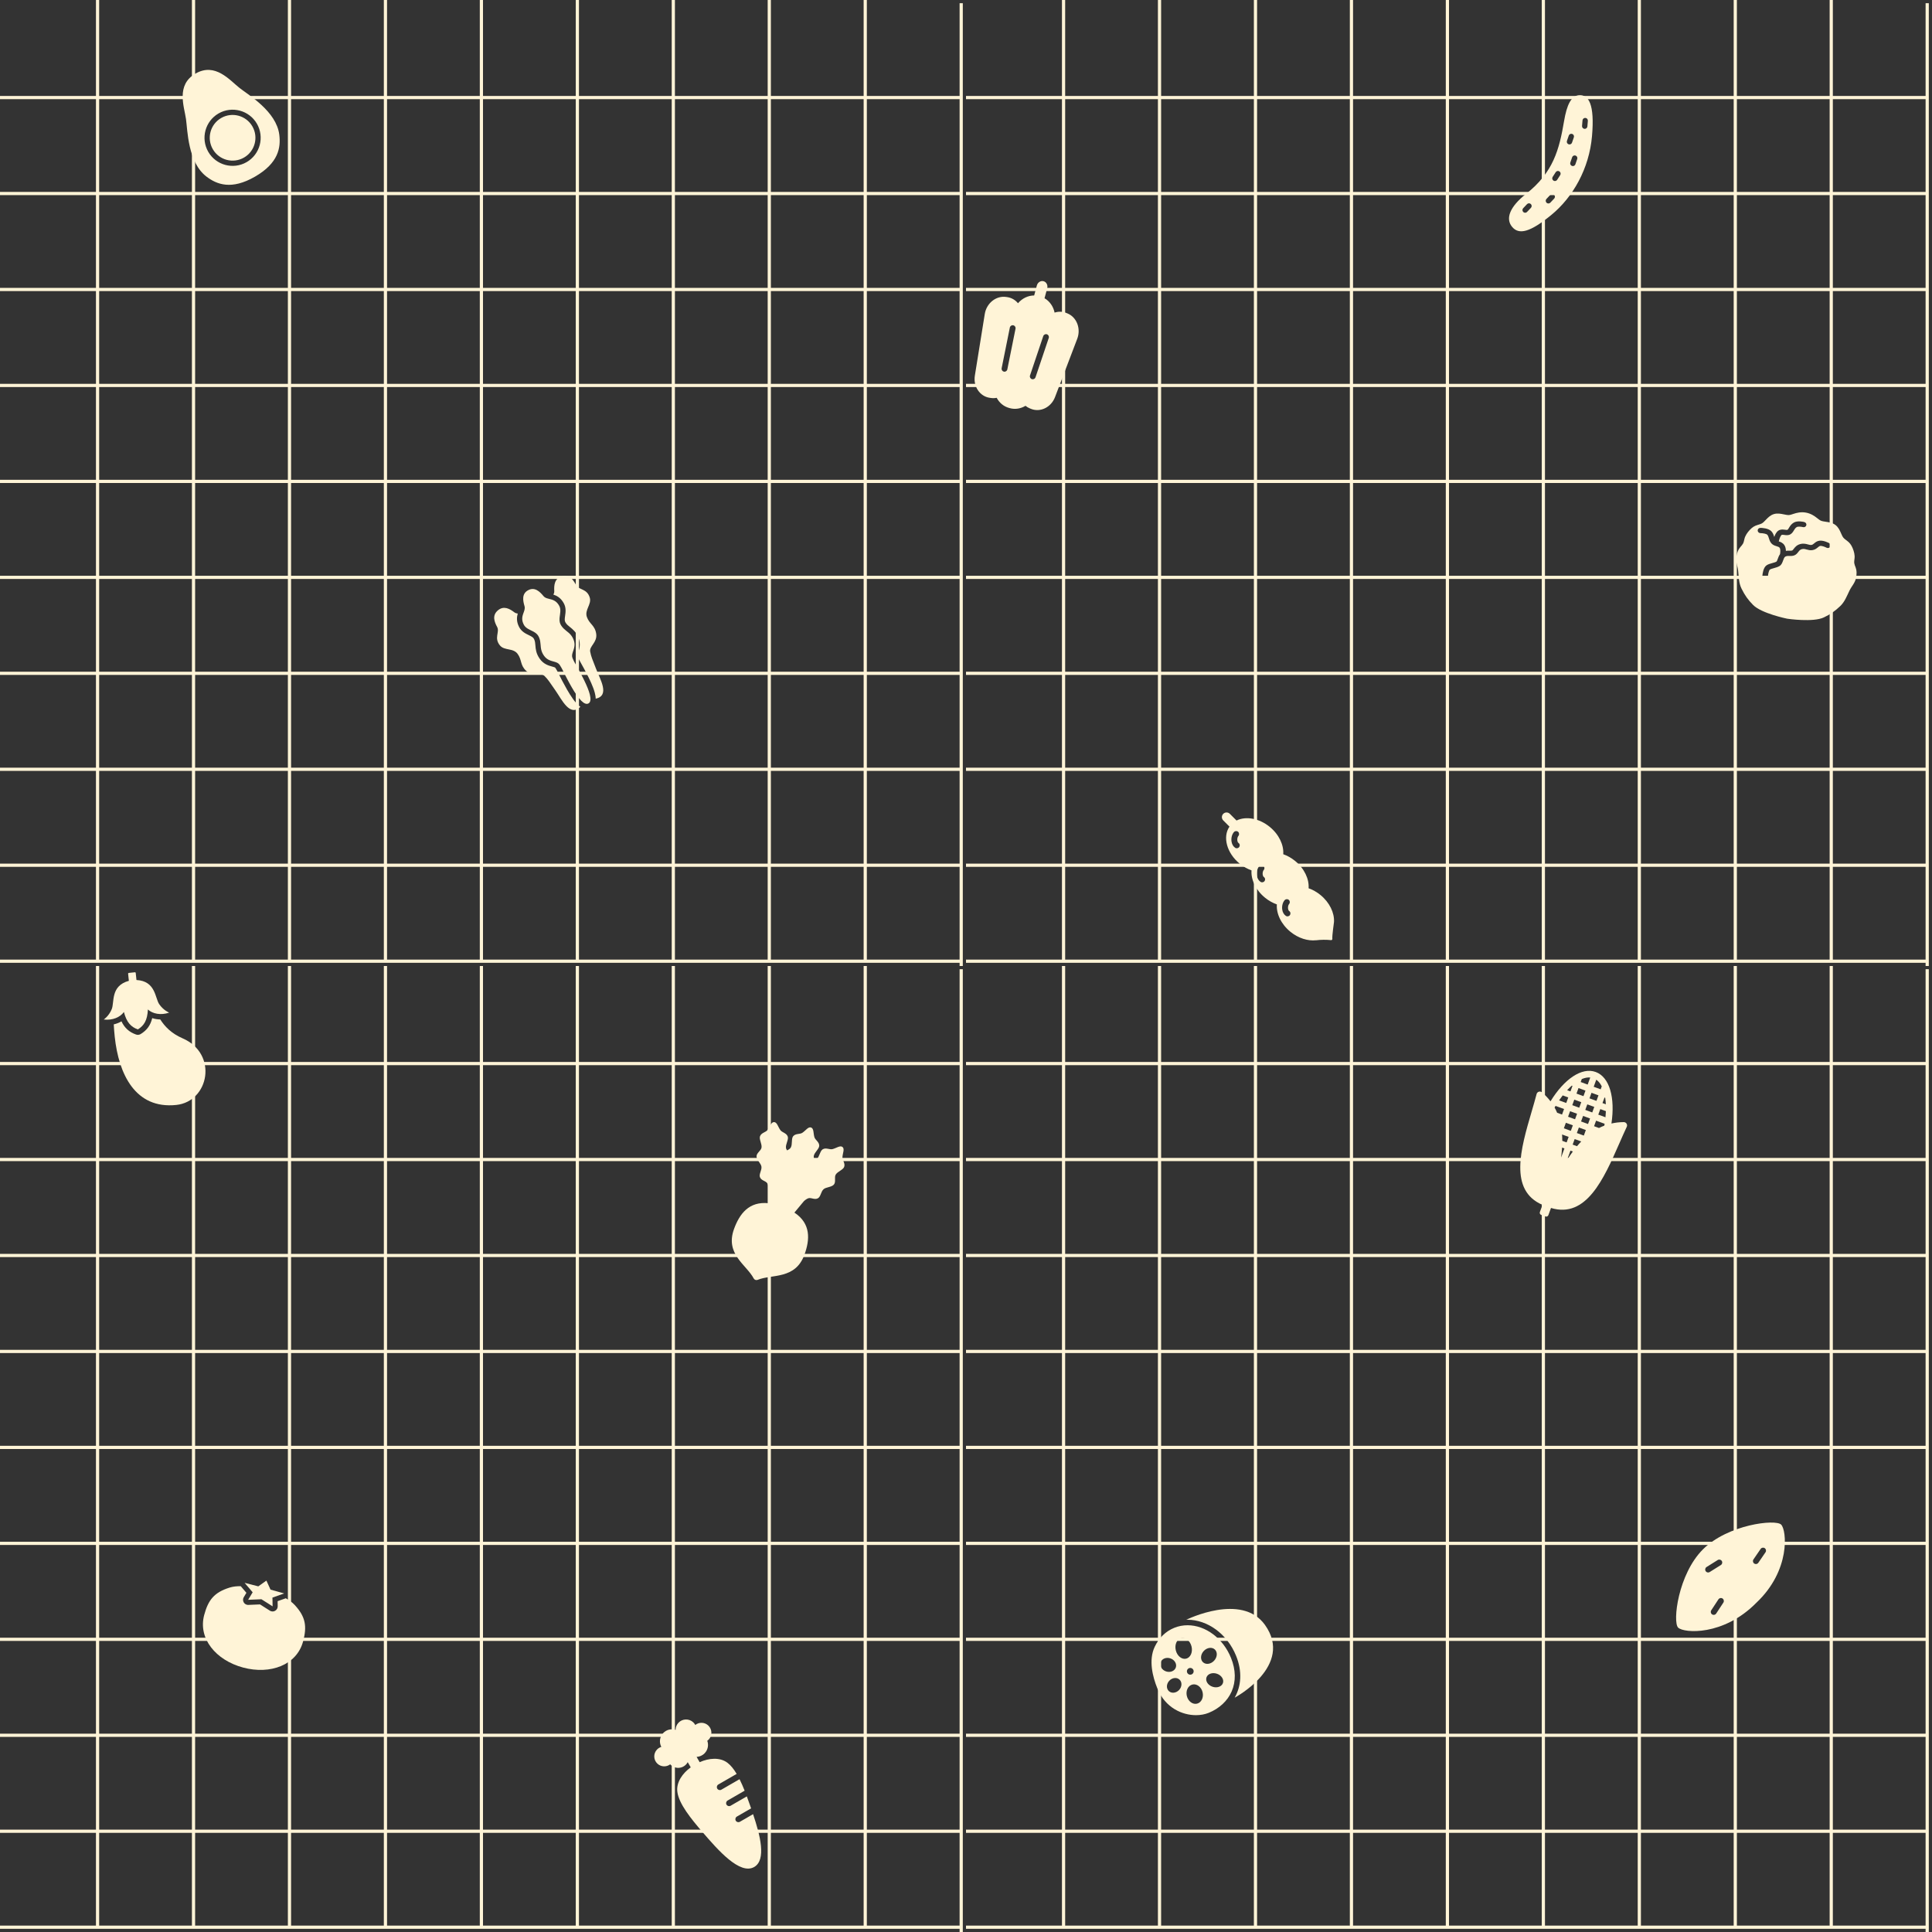 <svg width="604" height="604" viewBox="0 0 604 604" fill="none" xmlns="http://www.w3.org/2000/svg">
<rect x="0" y="0" width="604" height="604" fill="#333333" stroke="none"/>
<path fill-rule="evenodd" clip-rule="evenodd" d="M31 0.5V0H30V0.5L30 30L0.5 30H0V31H0.5L30 31L30 60L0.5 60H0V61H0.5L30 61L30 90H0.5H-2.62268e-06L-2.71011e-06 91H0.5H30L30 120H0.5H-3.93402e-06L-4.02145e-06 121H0.5H30V150H0.5H-5.24537e-06L-5.33279e-06 151H0.5H30V180H0.5H-6.55671e-06L-6.64413e-06 181H0.5H30V210H0.5H-7.86805e-06L-7.95547e-06 211H0.5H30V240H0.5H-9.17939e-06L-9.26681e-06 241H0.5H30V270H0.5H-1.04907e-05L-1.05782e-05 271H0.5H30V299.5V300H0.5H-1.18021e-05L-1.18895e-05 301H0.5L299.5 301H300V301.5V302H301V301.5V1.5V1H300V1.5V30H299.5L271 30V0.5V0H270V0.5V30L241 30V0.5V0H240V0.5V30L211 30V0.5V0H210V0.5V30L181 30V0.5V0H180V0.5V30L151 30V0.5V0H150V0.5V30L121 30V0.5V0H120V0.5V30L91 30V0.5V0H90V0.5V30L61 30V0.5L61 0H60L60 0.5V30L31 30L31 0.5ZM31 271V299.5V300H60V299.5V271H31ZM61 271V299.5V300H90V299.5V271H61ZM90 270H61V241L90 241V270ZM91 271V299.5V300H120V299.5V271H91ZM120 270H91V241H120V270ZM121 271V299.5V300H150V299.5V271L121 271ZM150 270L121 270V241H150V270ZM151 271V299.5V300H180V299.5V271H151ZM180 270H151V241H180V270ZM181 271V299.5V300H210V299.5V271H181ZM210 270H181V241H210V270ZM211 271V299.5V300H240V299.5V271H211ZM240 270H211V241L240 241V270ZM241 271V299.5V300H270V299.5V271H241ZM270 270H241V241H270V270ZM271 271V299.5V300L299.5 300H300V271H299.5H271ZM300 270V241H299.5H271V270H299.5H300ZM60 270H31V241H60V270ZM300 240V211H299.5H271V240H299.5H300ZM270 240V211H241V240H270ZM240 240V211L211 211V240L240 240ZM210 240V211H181V240H210ZM180 240V211H151V240H180ZM150 240V211H121V240H150ZM120 240V211H91V240H120ZM90 240V211L61 211V240L90 240ZM60 240V211H31V240H60ZM60 210H31V181H60V210ZM90 210L61 210V181L90 181V210ZM120 210H91V181H120V210ZM150 210H121V181H150V210ZM180 210H151V181H180V210ZM210 210H181V181H210V210ZM240 210L211 210V181L240 181V210ZM270 210H241V181H270V210ZM299.5 210H271V181H299.5H300V210H299.5ZM300 180V151H299.5H271V180H299.5H300ZM270 180V151H241V180H270ZM240 180V151H211V180L240 180ZM210 180V151H181V180H210ZM180 180V151H151V180H180ZM150 180V151L121 151V180H150ZM120 180V151H91V180H120ZM90 180V151H61V180L90 180ZM60 180V151H31V180H60ZM60 150H31V121L60 121V150ZM90 150H61V121H90V150ZM120 150H91V121H120V150ZM150 150L121 150V121L150 121V150ZM180 150H151V121H180V150ZM210 150H181V121H210V150ZM240 150H211V121H240V150ZM270 150H241V121L270 121V150ZM299.5 150H271V121H299.5H300V150H299.5ZM300 120V91H299.5H271V120H299.5H300ZM270 120V91L241 91V120L270 120ZM240 120V91H211V120H240ZM210 120V91H181V120H210ZM180 120V91H151V120H180ZM150 120V91L121 91V120L150 120ZM120 120V91H91V120H120ZM90 120V91H61V120H90ZM60 120V91L31 91L31 120L60 120ZM60 90L31 90L31 61H60V90ZM90 90H61V61L90 61V90ZM120 90H91V61H120V90ZM150 90L121 90V61L150 61V90ZM180 90H151V61L180 61V90ZM210 90H181V61H210V90ZM240 90H211V61L240 61V90ZM270 90L241 90V61H270V90ZM299.5 90H271V61L299.5 61L300 61V90H299.5ZM300 60V31H299.5L271 31V60L299.5 60L300 60ZM270 60V31L241 31V60H270ZM240 60V31L211 31V60L240 60ZM210 60V31L181 31V60H210ZM180 60V31L151 31V60L180 60ZM150 60V31L121 31V60L150 60ZM120 60V31L91 31V60H120ZM90 60V31L61 31V60L90 60ZM60 60V31L31 31L31 60H60Z" fill="#FFF4D7"/>
<path fill-rule="evenodd" clip-rule="evenodd" d="M333 0.5V0H332V0.5L332 30L302.5 30H302V31H302.5L332 31L332 60L302.5 60H302V61H302.5L332 61L332 90H302.5H302L302 91H302.5H332L332 120H302.5H302L302 121H302.5H332V150H302.5H302L302 151H302.5H332V180H302.5H302L302 181H302.5H332V210H302.5H302L302 211H302.5H332V240H302.5H302L302 241H302.5H332V270H302.5H302L302 271H302.5H332V299.5V300H302.5H302L302 301H302.5L601.5 301H602V301.5V302H603V301.5V1.5V1H602V1.5V30H601.5L573 30V0.5V0H572V0.5V30L543 30V0.5V0H542V0.5V30L513 30V0.5V0H512V0.5V30L483 30V0.5V0H482V0.5V30L453 30V0.5V0H452V0.5V30L423 30V0.5V0H422V0.5V30L393 30V0.5V0H392V0.5V30L363 30V0.5L363 0H362L362 0.5V30L333 30L333 0.5ZM333 271V299.5V300H362V299.5V271H333ZM363 271V299.5V300H392V299.5V271H363ZM392 270H363V241L392 241V270ZM393 271V299.5V300H422V299.5V271H393ZM422 270H393V241H422V270ZM423 271V299.5V300H452V299.5V271L423 271ZM452 270L423 270V241H452V270ZM453 271V299.5V300H482V299.5V271H453ZM482 270H453V241H482V270ZM483 271V299.5V300H512V299.5V271H483ZM512 270H483V241H512V270ZM513 271V299.5V300H542V299.5V271H513ZM542 270H513V241L542 241V270ZM543 271V299.5V300H572V299.5V271H543ZM572 270H543V241H572V270ZM573 271V299.5V300L601.5 300H602V271H601.5H573ZM602 270V241H601.5H573V270H601.5H602ZM362 270H333V241H362V270ZM602 240V211H601.5H573V240H601.5H602ZM572 240V211H543V240H572ZM542 240V211L513 211V240L542 240ZM512 240V211H483V240H512ZM482 240V211H453V240H482ZM452 240V211H423V240H452ZM422 240V211H393V240H422ZM392 240V211L363 211V240L392 240ZM362 240V211H333V240H362ZM362 210H333V181H362V210ZM392 210L363 210V181L392 181V210ZM422 210H393V181H422V210ZM452 210H423V181H452V210ZM482 210H453V181H482V210ZM512 210H483V181H512V210ZM542 210L513 210V181L542 181V210ZM572 210H543V181H572V210ZM601.5 210H573V181H601.5H602V210H601.5ZM602 180V151H601.5H573V180H601.5H602ZM572 180V151H543V180H572ZM542 180V151H513V180L542 180ZM512 180V151H483V180H512ZM482 180V151H453V180H482ZM452 180V151L423 151V180H452ZM422 180V151H393V180H422ZM392 180V151H363V180L392 180ZM362 180V151H333V180H362ZM362 150H333V121L362 121V150ZM392 150H363V121H392V150ZM422 150H393V121H422V150ZM452 150L423 150V121L452 121V150ZM482 150H453V121H482V150ZM512 150H483V121H512V150ZM542 150H513V121H542V150ZM572 150H543V121L572 121V150ZM601.5 150H573V121H601.5H602V150H601.5ZM602 120V91H601.5H573V120H601.5H602ZM572 120V91L543 91V120L572 120ZM542 120V91H513V120H542ZM512 120V91H483V120H512ZM482 120V91H453V120H482ZM452 120V91L423 91V120L452 120ZM422 120V91H393V120H422ZM392 120V91H363V120H392ZM362 120V91L333 91L333 120L362 120ZM362 90L333 90L333 61H362V90ZM392 90H363V61L392 61V90ZM422 90H393V61H422V90ZM452 90L423 90V61L452 61V90ZM482 90H453V61L482 61V90ZM512 90H483V61H512V90ZM542 90H513V61L542 61V90ZM572 90L543 90V61H572V90ZM601.5 90H573V61L601.5 61L602 61V90H601.5ZM602 60V31H601.5L573 31V60L601.5 60L602 60ZM572 60V31L543 31V60H572ZM542 60V31L513 31V60L542 60ZM512 60V31L483 31V60H512ZM482 60V31L453 31V60L482 60ZM452 60V31L423 31V60L452 60ZM422 60V31L393 31V60H422ZM392 60V31L363 31V60L392 60ZM362 60V31L333 31L333 60H362Z" fill="#FFF4D7"/>
<path fill-rule="evenodd" clip-rule="evenodd" d="M333 302.5V302H332V302.5L332 332L302.5 332H302V333H302.5L332 333L332 362L302.5 362H302V363H302.5L332 363L332 392H302.5H302L302 393H302.5H332L332 422H302.5H302L302 423H302.5H332V452H302.5H302L302 453H302.5H332V482H302.5H302L302 483H302.5H332V512H302.5H302L302 513H302.5H332V542H302.5H302L302 543H302.5H332V572H302.5H302L302 573H302.5H332V601.5V602H302.5H302L302 603H302.5L601.5 603H602V603.5V604H603V603.5V303.5V303H602V303.5V332H601.5L573 332V302.5V302H572V302.5V332L543 332V302.5V302H542V302.5V332L513 332V302.5V302H512V302.5V332L483 332V302.5V302H482V302.5V332L453 332V302.5V302H452V302.5V332L423 332V302.5V302H422V302.5V332L393 332V302.5V302H392V302.5V332L363 332V302.5L363 302H362L362 302.5V332L333 332L333 302.5ZM333 573V601.5V602H362V601.5V573H333ZM363 573V601.5V602H392V601.5V573H363ZM392 572H363V543L392 543V572ZM393 573V601.5V602H422V601.5V573H393ZM422 572H393V543H422V572ZM423 573V601.5V602H452V601.5V573L423 573ZM452 572L423 572V543H452V572ZM453 573V601.5V602H482V601.5V573H453ZM482 572H453V543H482V572ZM483 573V601.5V602H512V601.5V573H483ZM512 572H483V543H512V572ZM513 573V601.5V602H542V601.5V573H513ZM542 572H513V543L542 543V572ZM543 573V601.5V602H572V601.5V573H543ZM572 572H543V543H572V572ZM573 573V601.5V602L601.5 602H602V573H601.5H573ZM602 572V543H601.5H573V572H601.5H602ZM362 572H333V543H362V572ZM602 542V513H601.5H573V542H601.5H602ZM572 542V513H543V542H572ZM542 542V513L513 513V542L542 542ZM512 542V513H483V542H512ZM482 542V513H453V542H482ZM452 542V513H423V542H452ZM422 542V513H393V542H422ZM392 542V513L363 513V542L392 542ZM362 542V513H333V542H362ZM362 512H333V483H362V512ZM392 512L363 512V483L392 483V512ZM422 512H393V483H422V512ZM452 512H423V483H452V512ZM482 512H453V483H482V512ZM512 512H483V483H512V512ZM542 512L513 512V483L542 483V512ZM572 512H543V483H572V512ZM601.5 512H573V483H601.5H602V512H601.5ZM602 482V453H601.5H573V482H601.5H602ZM572 482V453H543V482H572ZM542 482V453H513V482L542 482ZM512 482V453H483V482H512ZM482 482V453H453V482H482ZM452 482V453L423 453V482H452ZM422 482V453H393V482H422ZM392 482V453H363V482L392 482ZM362 482V453H333V482H362ZM362 452H333V423L362 423V452ZM392 452H363V423H392V452ZM422 452H393V423H422V452ZM452 452L423 452V423L452 423V452ZM482 452H453V423H482V452ZM512 452H483V423H512V452ZM542 452H513V423H542V452ZM572 452H543V423L572 423V452ZM601.5 452H573V423H601.5H602V452H601.5ZM602 422V393H601.5H573V422H601.5H602ZM572 422V393L543 393V422L572 422ZM542 422V393H513V422H542ZM512 422V393H483V422H512ZM482 422V393H453V422H482ZM452 422V393L423 393V422L452 422ZM422 422V393H393V422H422ZM392 422V393H363V422H392ZM362 422V393L333 393L333 422L362 422ZM362 392L333 392L333 363H362V392ZM392 392H363V363L392 363V392ZM422 392H393V363H422V392ZM452 392L423 392V363L452 363V392ZM482 392H453V363L482 363V392ZM512 392H483V363H512V392ZM542 392H513V363L542 363V392ZM572 392L543 392V363H572V392ZM601.5 392H573V363L601.5 363L602 363V392H601.5ZM602 362V333H601.5L573 333V362L601.5 362L602 362ZM572 362V333L543 333V362H572ZM542 362V333L513 333V362L542 362ZM512 362V333L483 333V362H512ZM482 362V333L453 333V362L482 362ZM452 362V333L423 333V362L452 362ZM422 362V333L393 333V362H422ZM392 362V333L363 333V362L392 362ZM362 362V333L333 333L333 362H362Z" fill="#FFF4D7"/>
<path fill-rule="evenodd" clip-rule="evenodd" d="M31 302.5V302H30V302.5L30 332L0.5 332H0V333H0.5L30 333L30 362L0.5 362H0V363H0.5L30 363L30 392H0.5H-2.62268e-06L-2.71011e-06 393H0.5H30L30 422H0.5H-3.93402e-06L-4.02145e-06 423H0.5H30V452H0.5H-5.24537e-06L-5.33279e-06 453H0.5H30V482H0.5H-6.55671e-06L-6.64413e-06 483H0.5H30V512H0.5H-7.86805e-06L-7.95547e-06 513H0.5H30V542H0.5H-9.17939e-06L-9.26681e-06 543H0.5H30V572H0.5H-1.04907e-05L-1.05782e-05 573H0.5H30V601.5V602H0.5H-1.18021e-05L-1.18895e-05 603H0.5L299.5 603H300V603.5V604H301V603.5V303.5V303H300V303.5V332H299.5L271 332V302.5V302H270V302.5V332L241 332V302.5V302H240V302.5V332L211 332V302.5V302H210V302.5V332L181 332V302.5V302H180V302.5V332L151 332V302.5V302H150V302.5V332L121 332V302.5V302H120V302.5V332L91 332V302.5V302H90V302.5V332L61 332V302.5L61 302H60L60 302.5V332L31 332L31 302.5ZM31 573V601.5V602H60V601.5V573H31ZM61 573V601.5V602H90V601.5V573H61ZM90 572H61V543L90 543V572ZM91 573V601.5V602H120V601.5V573H91ZM120 572H91V543H120V572ZM121 573V601.5V602H150V601.5V573L121 573ZM150 572L121 572V543H150V572ZM151 573V601.5V602H180V601.5V573H151ZM180 572H151V543H180V572ZM181 573V601.5V602H210V601.5V573H181ZM210 572H181V543H210V572ZM211 573V601.5V602H240V601.5V573H211ZM240 572H211V543L240 543V572ZM241 573V601.5V602H270V601.5V573H241ZM270 572H241V543H270V572ZM271 573V601.5V602L299.5 602H300V573H299.5H271ZM300 572V543H299.5H271V572H299.5H300ZM60 572H31V543H60V572ZM300 542V513H299.5H271V542H299.5H300ZM270 542V513H241V542H270ZM240 542V513L211 513V542L240 542ZM210 542V513H181V542H210ZM180 542V513H151V542H180ZM150 542V513H121V542H150ZM120 542V513H91V542H120ZM90 542V513L61 513V542L90 542ZM60 542V513H31V542H60ZM60 512H31V483H60V512ZM90 512L61 512V483L90 483V512ZM120 512H91V483H120V512ZM150 512H121V483H150V512ZM180 512H151V483H180V512ZM210 512H181V483H210V512ZM240 512L211 512V483L240 483V512ZM270 512H241V483H270V512ZM299.5 512H271V483H299.5H300V512H299.5ZM300 482V453H299.5H271V482H299.5H300ZM270 482V453H241V482H270ZM240 482V453H211V482L240 482ZM210 482V453H181V482H210ZM180 482V453H151V482H180ZM150 482V453L121 453V482H150ZM120 482V453H91V482H120ZM90 482V453H61V482L90 482ZM60 482V453H31V482H60ZM60 452H31V423L60 423V452ZM90 452H61V423H90V452ZM120 452H91V423H120V452ZM150 452L121 452V423L150 423V452ZM180 452H151V423H180V452ZM210 452H181V423H210V452ZM240 452H211V423H240V452ZM270 452H241V423L270 423V452ZM299.5 452H271V423H299.5H300V452H299.5ZM300 422V393H299.5H271V422H299.5H300ZM270 422V393L241 393V422L270 422ZM240 422V393H211V422H240ZM210 422V393H181V422H210ZM180 422V393H151V422H180ZM150 422V393L121 393V422L150 422ZM120 422V393H91V422H120ZM90 422V393H61V422H90ZM60 422V393L31 393L31 422L60 422ZM60 392L31 392L31 363H60V392ZM90 392H61V363L90 363V392ZM120 392H91V363H120V392ZM150 392L121 392V363L150 363V392ZM180 392H151V363L180 363V392ZM210 392H181V363H210V392ZM240 392H211V363L240 363V392ZM270 392L241 392V363H270V392ZM299.5 392H271V363L299.5 363L300 363V392H299.5ZM300 362V333H299.5L271 333V362L299.5 362L300 362ZM270 362V333L241 333V362H270ZM240 362V333L211 333V362L240 362ZM210 362V333L181 333V362H210ZM180 362V333L151 333V362L180 362ZM150 362V333L121 333V362L150 362ZM120 362V333L91 333V362H120ZM90 362V333L61 333V362L90 362ZM60 362V333L31 333L31 362H60Z" fill="#FFF4D7"/>
<path d="M323.731 117.957C323.578 118.413 323.096 118.666 322.638 118.543C322.619 118.538 322.6 118.533 322.582 118.527C322.108 118.367 321.853 117.853 322.012 117.378L326.151 105.084C326.311 104.609 326.831 104.351 327.3 104.514C327.775 104.673 328.029 105.188 327.87 105.663L323.731 117.957ZM313.854 116.188C313.835 116.184 313.816 116.18 313.798 116.175C313.339 116.052 313.049 115.592 313.144 115.12L315.706 102.403C315.806 101.913 316.284 101.594 316.775 101.693C317.258 101.787 317.583 102.271 317.484 102.762L314.922 115.478C314.823 115.969 314.345 116.287 313.854 116.188ZM333.698 97.975L333.334 97.829C332.14 97.347 330.868 97.348 329.697 97.73C329.304 95.823 328.172 94.175 326.551 93.242L327.389 90.116C327.649 89.145 327.134 88.155 326.244 87.916C325.353 87.678 324.412 88.278 324.152 89.248L323.314 92.374C321.399 92.373 319.554 93.28 318.255 94.801C317.418 93.785 316.251 93.079 314.891 92.887L314.503 92.832C311.396 92.394 308.411 94.794 307.868 98.166L304.767 117.439C304.225 120.811 306.323 123.929 309.429 124.368L309.817 124.423C310.42 124.508 311.018 124.484 311.595 124.368C312.409 125.902 313.769 127.082 315.489 127.543L315.744 127.612C317.426 128.062 319.151 127.742 320.602 126.867C321.008 127.197 321.459 127.474 321.961 127.676L322.324 127.823C325.234 128.996 328.61 127.346 329.826 124.154L336.777 105.912C337.994 102.72 336.608 99.149 333.698 97.975Z" fill="#FFF4D7"/>
<path d="M83.284 494.141L84.575 496.967L88.838 498.152L85.174 499.455L85.223 502.193L81.722 499.969L77.578 500.145L78.989 497.798L76.468 494.837L80.752 495.942L83.284 494.141Z" fill="#FFF4D7"/>
<path d="M92.134 501.767C91.353 500.924 90.391 500.238 89.344 499.665L86.79 500.574L86.819 502.165C86.829 502.752 86.516 503.298 86.004 503.585C85.635 503.792 85.206 503.841 84.81 503.735C84.656 503.693 84.506 503.628 84.367 503.54L81.29 501.584L77.646 501.739C77.481 501.746 77.319 501.727 77.165 501.686C76.769 501.58 76.422 501.323 76.206 500.96C75.906 500.455 75.908 499.826 76.21 499.323L77.031 497.959L75.272 495.895C74.08 495.867 72.904 495.98 71.806 496.32C66.96 497.822 65.097 500.196 63.836 504.899C61.872 512.229 67.464 519.038 76 521.325C84.535 523.612 92.782 520.511 94.746 513.181C96.006 508.478 95.58 505.491 92.134 501.767Z" fill="#FFF4D7"/>
<path d="M69.145 36.892C65.73 38.864 64.56 43.23 66.531 46.645C68.503 50.06 72.87 51.23 76.285 49.258C79.7 47.287 80.87 42.92 78.898 39.505C76.927 36.09 72.56 34.92 69.145 36.892Z" fill="#FFF4D7"/>
<path d="M77.106 50.682C72.912 53.103 67.53 51.661 65.108 47.466C62.686 43.272 64.129 37.89 68.323 35.468C72.517 33.047 77.9 34.489 80.321 38.683C82.743 42.878 81.3 48.26 77.106 50.682ZM74.943 27.543C71.839 25.112 67.308 19.43 61.124 23C54.941 26.57 57.596 33.334 58.149 37.239C58.645 40.74 58.712 50.805 64.585 55.24C67.775 57.649 72.326 59.493 79.727 55.221C87.128 50.948 87.806 46.084 87.315 42.116C86.41 34.814 77.727 29.723 74.943 27.543Z" fill="#FFF4D7"/>
<path d="M180.1 182.915C179.276 181.34 178.054 179.523 175.675 180.179C173.297 180.836 173.179 183.023 173.28 184.797C173.302 185.197 173.187 185.551 173.01 185.895C174.069 186.234 175.325 186.884 176.261 188.606C177.029 190.02 176.83 191.404 176.67 192.516C176.528 193.498 176.464 194.079 176.782 194.598C177.167 195.229 177.62 195.589 178.194 196.045C179.067 196.739 180.154 197.604 180.873 199.468C181.627 201.426 181.092 203.006 180.738 204.051C180.594 204.477 180.431 204.96 180.496 205.111C180.859 205.951 180.99 206.18 181.344 206.791C181.62 207.271 182 207.928 182.664 209.178L182.7 209.245C183.496 210.741 184.697 213.001 185.469 215.087C185.709 215.738 186.208 217.099 186.233 218.434C190.779 217.45 187.592 212.375 186.323 209.03C185.182 206.024 184.826 205.427 184.508 203.712C184.191 201.998 186.773 200.85 186.393 198.162C186.013 195.474 184.243 195.106 183.474 192.886C182.706 190.665 184.989 188.966 184.388 186.867C183.549 183.945 180.924 184.489 180.1 182.915Z" fill="#FFF4D7"/>
<path d="M179.069 203.881C179.12 203.723 179.175 203.561 179.23 203.397C179.253 203.328 179.276 203.259 179.299 203.189C179.319 203.128 179.338 203.066 179.358 203.002C179.383 202.918 179.407 202.833 179.431 202.746C179.445 202.695 179.46 202.646 179.472 202.594C179.506 202.459 179.536 202.321 179.559 202.179C179.564 202.153 179.566 202.124 179.57 202.098C179.587 201.98 179.601 201.86 179.608 201.738C179.612 201.687 179.612 201.634 179.613 201.582C179.615 201.479 179.614 201.374 179.607 201.267C179.604 201.209 179.6 201.151 179.593 201.092C179.582 200.98 179.563 200.866 179.54 200.75C179.529 200.696 179.521 200.641 179.507 200.587C179.466 200.415 179.415 200.24 179.345 200.059C179.344 200.058 179.345 200.058 179.344 200.057C179.284 199.901 179.221 199.755 179.155 199.616C179.135 199.573 179.113 199.535 179.091 199.492C179.045 199.401 179 199.31 178.952 199.226C178.926 199.181 178.898 199.14 178.871 199.096C178.826 199.022 178.781 198.948 178.734 198.879C178.705 198.837 178.676 198.8 178.647 198.76C178.6 198.695 178.552 198.629 178.503 198.568C178.474 198.533 178.445 198.5 178.416 198.466C178.365 198.406 178.313 198.345 178.26 198.288C178.234 198.259 178.207 198.232 178.18 198.205C178.122 198.145 178.064 198.086 178.004 198.03C177.984 198.01 177.963 197.991 177.941 197.971C177.873 197.907 177.803 197.845 177.733 197.784C177.725 197.777 177.717 197.77 177.709 197.763C177.248 197.368 176.766 197.029 176.307 196.589C176.307 196.589 176.306 196.588 176.306 196.588C176.224 196.51 176.144 196.428 176.064 196.343C176.06 196.338 176.055 196.333 176.051 196.329C175.974 196.245 175.898 196.159 175.822 196.067C175.818 196.062 175.814 196.056 175.81 196.05C175.734 195.958 175.66 195.861 175.587 195.758C175.518 195.66 175.45 195.561 175.384 195.452C175.062 194.926 174.943 194.394 174.921 193.862C174.914 193.693 174.918 193.524 174.928 193.355C174.93 193.326 174.931 193.298 174.933 193.269C174.939 193.185 174.946 193.1 174.954 193.016C174.955 193.016 174.955 193.015 174.955 193.014C175.016 192.426 175.132 191.839 175.169 191.26C175.169 191.247 175.169 191.234 175.17 191.221C175.176 191.119 175.179 191.017 175.178 190.916C175.179 190.89 175.179 190.865 175.178 190.839C175.176 190.727 175.171 190.615 175.159 190.504C175.159 190.5 175.158 190.496 175.159 190.493C175.146 190.38 175.127 190.268 175.103 190.156C175.097 190.126 175.088 190.097 175.081 190.067C175.06 189.983 175.035 189.899 175.006 189.815C174.995 189.783 174.984 189.751 174.972 189.719C174.929 189.608 174.881 189.498 174.822 189.389C174.727 189.215 174.629 189.058 174.528 188.914C174.494 188.865 174.459 188.827 174.425 188.782C174.356 188.691 174.287 188.599 174.217 188.52C174.175 188.474 174.132 188.436 174.09 188.393C174.023 188.327 173.957 188.259 173.89 188.2C173.845 188.161 173.799 188.129 173.754 188.094C173.686 188.042 173.619 187.988 173.55 187.942C173.505 187.912 173.459 187.886 173.414 187.859C173.343 187.816 173.272 187.774 173.2 187.737C173.157 187.715 173.114 187.695 173.07 187.676C172.994 187.64 172.919 187.605 172.842 187.574C172.803 187.559 172.765 187.546 172.727 187.532C172.643 187.5 172.559 187.471 172.475 187.445C172.447 187.435 172.418 187.427 172.39 187.419C171.428 187.13 170.496 187.072 169.895 186.341C168.757 184.958 167.191 183.414 165.127 184.512C163.063 185.609 163.467 187.771 163.977 189.488C164.219 190.3 163.864 191.03 163.573 191.862C163.539 191.958 163.507 192.058 163.475 192.158C163.466 192.186 163.458 192.215 163.449 192.244C163.424 192.328 163.402 192.414 163.381 192.501C163.37 192.541 163.361 192.58 163.352 192.621C163.334 192.701 163.321 192.783 163.308 192.866C163.301 192.913 163.292 192.96 163.286 193.008C163.277 193.088 163.273 193.171 163.268 193.253C163.265 193.306 163.261 193.359 163.261 193.413C163.26 193.496 163.267 193.582 163.273 193.666C163.276 193.724 163.277 193.78 163.285 193.839C163.295 193.928 163.315 194.02 163.333 194.113C163.345 194.171 163.352 194.228 163.367 194.289C163.393 194.392 163.431 194.5 163.468 194.608C163.485 194.661 163.498 194.712 163.519 194.767C163.582 194.932 163.657 195.101 163.749 195.276C163.806 195.387 163.871 195.488 163.938 195.585C163.958 195.614 163.979 195.64 163.999 195.668C164.052 195.738 164.108 195.806 164.166 195.87C164.187 195.893 164.207 195.916 164.228 195.938C164.307 196.021 164.389 196.1 164.476 196.173C164.479 196.175 164.482 196.177 164.485 196.18C164.57 196.252 164.66 196.319 164.752 196.383C164.773 196.398 164.794 196.411 164.815 196.426C164.899 196.483 164.985 196.538 165.073 196.59C165.084 196.597 165.095 196.604 165.106 196.61C165.606 196.903 166.156 197.135 166.678 197.413C166.679 197.414 166.681 197.415 166.683 197.416C166.757 197.455 166.83 197.496 166.903 197.538C166.928 197.553 166.954 197.568 166.979 197.583C167.117 197.665 167.252 197.751 167.381 197.846C167.819 198.164 168.201 198.563 168.461 199.133C168.514 199.248 168.559 199.361 168.601 199.473C168.646 199.591 168.685 199.708 168.72 199.822C168.722 199.828 168.724 199.834 168.726 199.84C168.76 199.954 168.789 200.066 168.815 200.177C168.816 200.183 168.818 200.189 168.819 200.194C168.846 200.309 168.868 200.422 168.887 200.533L168.887 200.534C168.995 201.16 169.007 201.749 169.077 202.351C169.078 202.362 169.08 202.373 169.081 202.384C169.092 202.476 169.105 202.568 169.119 202.66C169.124 202.69 169.128 202.719 169.133 202.747C169.146 202.828 169.163 202.909 169.18 202.99C169.188 203.027 169.195 203.065 169.204 203.103C169.222 203.179 169.243 203.255 169.264 203.331C169.276 203.375 169.287 203.418 169.3 203.462C169.324 203.536 169.351 203.612 169.379 203.688C169.395 203.734 169.41 203.78 169.429 203.826C169.459 203.903 169.496 203.982 169.531 204.061C169.553 204.108 169.572 204.154 169.595 204.201C169.637 204.287 169.686 204.375 169.735 204.462C169.759 204.505 169.779 204.546 169.804 204.589C169.883 204.72 169.968 204.854 170.064 204.991C170.175 205.151 170.292 205.292 170.412 205.423C170.45 205.464 170.49 205.502 170.529 205.541C170.612 205.625 170.697 205.705 170.783 205.776C170.828 205.814 170.874 205.851 170.92 205.886C171.006 205.951 171.092 206.011 171.179 206.067C171.223 206.095 171.266 206.125 171.31 206.15C171.416 206.212 171.522 206.268 171.63 206.32C171.655 206.331 171.679 206.345 171.703 206.356C171.834 206.416 171.965 206.468 172.097 206.516C172.146 206.535 172.195 206.55 172.245 206.567C172.33 206.596 172.414 206.624 172.498 206.65C172.562 206.669 172.625 206.687 172.688 206.705C172.758 206.725 172.826 206.745 172.894 206.764C173.064 206.81 173.23 206.855 173.391 206.902C174.051 207.093 174.627 207.322 174.99 207.889C175.939 209.372 175.69 209.207 177.215 212.075C177.34 212.309 177.477 212.566 177.622 212.837L177.622 212.838C177.685 212.955 177.749 213.074 177.816 213.197C177.819 213.204 177.824 213.212 177.828 213.22C177.966 213.475 178.111 213.741 178.263 214.013L178.267 214.022C178.34 214.152 178.414 214.284 178.489 214.416C178.496 214.428 178.503 214.441 178.51 214.454C178.582 214.579 178.653 214.706 178.727 214.832C178.735 214.846 178.742 214.859 178.749 214.872C179.649 216.428 180.697 218.051 181.706 219.056C182.515 219.863 183.299 220.273 183.956 219.924C185.432 219.139 184.098 215.697 182.679 212.783L182.659 212.742C182.595 212.61 182.531 212.48 182.466 212.351C182.46 212.338 182.453 212.324 182.447 212.312C182.379 212.175 182.311 212.04 182.243 211.907C182.242 211.904 182.241 211.902 182.239 211.899C182.098 211.621 181.959 211.352 181.824 211.095L181.812 211.072C181.748 210.948 181.685 210.828 181.623 210.711L181.622 210.71C181.479 210.438 181.342 210.181 181.218 209.947C179.693 207.079 179.691 207.377 178.992 205.76C178.725 205.142 178.858 204.536 179.069 203.881Z" fill="#FFF4D7"/>
<path d="M175.806 212.911L175.77 212.843C175.105 211.594 174.772 210.912 174.529 210.414C174.219 209.779 174.104 209.542 173.611 208.772C173.522 208.633 173.03 208.499 172.596 208.38C171.531 208.089 169.923 207.649 168.722 205.929C167.577 204.291 167.469 202.906 167.382 201.794C167.325 201.063 167.28 200.487 166.972 199.814C166.719 199.26 166.201 198.989 165.308 198.557C164.297 198.068 163.038 197.459 162.296 196.031C161.392 194.292 161.555 192.888 161.866 191.82C161.482 191.775 161.124 191.672 160.804 191.43C159.389 190.355 157.511 189.229 155.637 190.834C153.763 192.439 154.586 194.468 155.431 196.031C156.275 197.595 154.355 199.468 156.31 201.796C157.713 203.468 160.398 202.525 161.81 204.405C163.221 206.284 162.536 207.957 164.552 209.775C166.569 211.592 168.964 210.094 170.207 211.316C171.451 212.538 171.747 213.168 173.601 215.794C175.664 218.716 178.09 224.197 181.448 220.978C180.355 220.211 179.505 219.037 179.1 218.473C177.802 216.667 176.601 214.407 175.806 212.911Z" fill="#FFF4D7"/>
<path d="M50.868 340.767C50.89 340.765 50.911 340.759 50.933 340.757C50.954 340.755 50.975 340.756 50.997 340.753L50.868 340.767Z" fill="#FFF4D7"/>
<path d="M34.934 315.486C35.817 313.333 34.501 308.201 40.288 306.635L40.055 304.427C40.041 304.294 40.137 304.176 40.27 304.162L42.166 303.962C42.298 303.948 42.417 304.044 42.431 304.177L42.663 306.381C48.677 306.695 48.454 312.001 49.768 313.927C51.113 315.898 52.893 316.58 52.893 316.58C50.253 317.473 47.726 316.952 46.234 315.591C46.078 318.923 45.066 320.622 43.099 321.822C40.924 321.057 39.582 319.606 38.736 316.379C37.56 318.021 35.196 319.056 32.429 318.731C32.429 318.731 34.028 317.694 34.934 315.486Z" fill="#FFF4D7"/>
<path d="M37.974 319.305C38.966 321.397 40.41 322.678 42.535 323.425C42.775 323.51 43.028 323.538 43.276 323.512C43.524 323.486 43.766 323.406 43.983 323.272C45.906 322.1 47.052 320.547 47.587 318.294C48.373 318.558 49.225 318.696 50.107 318.713C51.525 320.935 53.584 323.093 57.083 324.61C68.249 329.452 65.379 344.362 55.108 345.441C42.266 346.79 37.093 335.75 35.87 324.117C35.721 322.698 35.62 321.413 35.564 320.247C36.435 320.047 37.251 319.732 37.974 319.305Z" fill="#FFF4D7"/>
<path d="M572.197 170.922C571.967 171.315 571.44 171.451 571.02 171.227C570.623 171.015 569.625 170.6 569.068 170.674C568.827 170.705 568.652 170.844 568.339 171.106C567.957 171.428 567.433 171.867 566.594 171.989C565.896 172.091 565.313 171.932 564.799 171.791C564.264 171.646 563.842 171.53 563.288 171.683C562.763 171.826 562.508 172.156 562.184 172.574C561.867 172.984 561.507 173.448 560.866 173.658C560.34 173.831 559.861 173.817 559.439 173.804C558.969 173.791 558.598 173.78 558.144 174.01C557.823 174.172 557.632 174.709 557.447 175.229C557.215 175.882 556.974 176.557 556.354 176.944C555.843 177.264 555.211 177.439 554.6 177.609C554.097 177.749 553.577 177.894 553.302 178.082C553.07 178.253 552.78 179.245 552.706 180.121C552.668 180.573 552.25 180.903 551.773 180.859C551.747 180.857 551.722 180.853 551.697 180.849C551.259 180.771 550.941 180.388 550.976 179.961C551.023 179.382 551.257 177.438 552.265 176.745C552.776 176.392 553.44 176.208 554.083 176.03C554.573 175.893 555.08 175.753 555.379 175.565C555.515 175.481 555.694 174.977 555.801 174.676C555.962 174.223 556.149 173.704 556.478 173.263C556.592 172.731 556.688 171.751 556.384 171.282C556.211 171.016 555.918 170.916 555.414 170.763C554.921 170.612 554.307 170.426 553.836 169.923C553.366 169.42 553.178 168.814 553.012 168.28C552.88 167.853 552.754 167.45 552.511 167.187C552.209 166.859 551.083 166.679 550.385 166.676C549.908 166.674 549.512 166.306 549.503 165.852C549.495 165.398 549.877 165.03 550.356 165.031C550.766 165.032 552.858 165.088 553.808 166.118C554.309 166.66 554.504 167.289 554.676 167.844L554.685 167.872C554.914 167.2 555.315 166.338 555.951 165.902C556.649 165.422 557.452 165.532 558.038 165.613C558.325 165.652 558.682 165.701 558.804 165.633C558.974 165.538 559.13 165.279 559.31 164.978C559.618 164.466 560.001 163.828 560.807 163.367C561.995 162.687 563.876 163.152 564.086 163.207C564.549 163.329 564.828 163.781 564.71 164.218C564.591 164.655 564.114 164.916 563.655 164.792C563.113 164.651 562.124 164.551 561.725 164.779C561.296 165.025 561.076 165.39 560.822 165.813C560.561 166.249 560.265 166.742 559.707 167.054C559.068 167.412 558.377 167.317 557.822 167.24C557.48 167.193 557.126 167.145 556.988 167.24C556.672 167.457 556.298 168.373 556.147 169.092C556.135 169.148 556.117 169.202 556.094 169.253C556.669 169.433 557.382 169.706 557.858 170.442C558.202 170.973 558.313 171.624 558.322 172.217C558.746 172.143 559.126 172.151 559.457 172.161C559.784 172.17 560.041 172.177 560.271 172.102C560.412 172.056 560.59 171.826 560.778 171.584C561.166 171.083 561.697 170.397 562.775 170.102C563.809 169.818 564.608 170.037 565.25 170.212C565.656 170.323 565.976 170.41 566.298 170.363C566.625 170.316 566.833 170.151 567.174 169.866C567.557 169.545 568.033 169.144 568.797 169.044C570.09 168.875 571.678 169.705 571.854 169.8C572.274 170.026 572.427 170.528 572.197 170.922ZM580.126 177.408C579.929 176.905 579.743 176.431 579.695 176.042C579.645 175.629 579.713 175.111 579.785 174.563C579.914 173.579 579.632 172.389 579.166 171.312C578.706 170.249 578.226 169.649 577.426 169.053C576.967 168.712 576.534 168.39 576.269 168.059C576.013 167.739 575.802 167.257 575.578 166.745C575.183 165.841 574.734 164.816 573.791 164.108C572.882 163.424 571.781 163.262 570.809 163.121C570.227 163.035 569.677 162.955 569.27 162.781C568.9 162.622 568.485 162.291 568.045 161.941C567.269 161.323 566.127 160.527 564.56 160.251C562.994 159.974 561.648 160.332 560.708 160.647C560.175 160.825 559.671 160.995 559.269 161.017C558.827 161.042 558.283 160.929 557.707 160.811C556.745 160.611 555.655 160.387 554.567 160.718C553.438 161.061 552.666 161.871 551.986 162.585C551.6 162.989 551.237 163.371 550.887 163.583C550.525 163.804 550.008 163.958 549.46 164.122C548.504 164.408 547.848 164.808 547.052 165.649C546.245 166.502 545.574 167.524 545.359 168.492C545.239 169.032 545.126 169.542 544.937 169.913C544.759 170.262 544.422 170.645 544.066 171.05C543.395 171.81 543.064 172.748 542.854 173.934C542.556 175.63 543.223 176.846 543.395 178.464C543.597 180.375 543.59 182.297 544.46 184.039C545.507 186.135 546.435 187.471 548.069 189.127C550.674 191.765 558.561 193.398 558.712 193.421C558.861 193.451 566.831 194.614 570.18 193.026C572.283 192.029 573.611 191.09 575.312 189.479C576.725 188.14 577.377 186.331 578.221 184.605C578.935 183.143 579.978 182.229 580.277 180.532C580.486 179.346 580.495 178.352 580.126 177.408Z" fill="#FFF4D7"/>
<path d="M387.07 260.05C387.449 260.389 387.485 260.97 387.146 261.351C386.934 261.59 386.75 262.17 386.827 262.777C386.872 263.123 386.999 263.396 387.165 263.507C387.432 263.684 387.577 263.977 387.577 264.275C387.577 264.45 387.526 264.627 387.422 264.784C387.141 265.208 386.569 265.323 386.145 265.041C385.522 264.627 385.115 263.907 385 263.014C384.861 261.94 385.162 260.808 385.769 260.126C386.107 259.746 386.69 259.712 387.07 260.05ZM394.997 270.694C395.376 271.031 395.412 271.614 395.073 271.995C394.859 272.234 394.675 272.82 394.754 273.422C394.799 273.767 394.925 274.04 395.092 274.151C395.359 274.329 395.503 274.621 395.503 274.919C395.503 275.094 395.453 275.272 395.348 275.429C395.067 275.852 394.495 275.967 394.071 275.685C393.448 275.271 393.041 274.551 392.926 273.658C392.786 272.588 393.09 271.453 393.696 270.77C394.034 270.39 394.616 270.356 394.997 270.694ZM402.923 281.338C403.302 281.675 403.338 282.258 402.999 282.639C402.786 282.879 402.604 283.461 402.68 284.066C402.725 284.412 402.851 284.684 403.018 284.795C403.285 284.972 403.429 285.265 403.429 285.563C403.429 285.738 403.379 285.915 403.275 286.072C402.993 286.496 402.422 286.611 401.998 286.33C401.375 285.915 400.968 285.196 400.853 284.302C400.715 283.229 401.016 282.096 401.622 281.414C401.96 281.034 402.542 281 402.923 281.338ZM382.426 254.426C381.858 254.995 381.858 255.917 382.426 256.484L384.37 258.426C382.161 261.639 383.518 266.716 387.566 270.014C388.728 270.959 389.987 271.65 391.258 272.101C391.048 274.967 392.57 278.277 395.493 280.658C396.654 281.603 397.913 282.293 399.184 282.745C398.975 285.611 400.497 288.921 403.42 291.302C405.924 293.341 408.886 294.229 411.424 293.95L411.424 293.96C413.008 293.761 414.575 293.762 416.13 293.91C416.364 293.933 416.555 293.741 416.531 293.508C416.425 292.494 417.017 288.702 417.044 288.239C417.044 288.238 417.045 288.237 417.045 288.236L417.044 288.237C417.208 285.396 415.685 282.137 412.798 279.786C411.638 278.841 410.378 278.151 409.107 277.7C409.316 274.833 407.795 271.522 404.871 269.142C403.711 268.197 402.451 267.506 401.181 267.055C401.39 264.189 399.869 260.879 396.945 258.498C393.605 255.777 389.448 255.098 386.579 256.521L384.484 254.426C383.915 253.858 382.994 253.858 382.426 254.426Z" fill="#FFF4D7"/>
<path d="M261.273 367.207C261.86 366.244 263.562 365.736 263.906 364.821C264.325 363.711 263.337 362.739 263.37 361.819C263.414 360.569 264.141 359.204 263.4 358.588C262.652 357.983 261.455 358.963 260.239 359.253C259.344 359.465 258.196 358.687 257.189 359.315C256.361 359.832 256.196 361.601 255.367 362.365C255.178 362.538 254.939 362.644 254.677 362.718C254.498 362.242 254.328 361.771 254.423 361.326C254.656 360.223 256.094 359.179 256.116 358.203C256.144 357.016 254.89 356.426 254.616 355.547C254.244 354.354 254.477 352.824 253.575 352.489C252.668 352.166 251.864 353.487 250.812 354.162C250.037 354.659 248.697 354.306 247.955 355.232C247.345 355.994 247.775 357.719 247.245 358.714C247.02 359.137 246.552 359.393 246.084 359.656C245.9 359.403 245.754 359.141 245.716 358.853C245.572 357.734 246.582 356.273 246.28 355.344C245.913 354.216 244.533 354.074 243.985 353.336C243.238 352.333 242.952 350.813 241.989 350.795C241.026 350.791 240.705 352.304 239.936 353.29C239.37 354.015 237.988 354.125 237.595 355.245C237.272 356.167 238.249 357.65 238.078 358.765C237.926 359.762 236.519 360.415 236.514 361.514C236.508 362.613 237.906 363.713 238.047 364.71C238.207 365.827 237.247 367.033 237.562 367.958C237.944 369.082 239.262 369.123 239.821 369.853C240.124 370.25 240.337 371.152 240.357 371.609L240.335 376.171C234.138 375.483 231.189 379.515 229.478 384.217C226.613 392.086 233.401 395.412 235.627 399.673C235.856 400.113 236.397 400.31 236.857 400.12C241.3 398.287 248.638 400.102 251.502 392.233C253.213 387.531 253.546 382.547 248.356 379.091L251.272 375.581C251.581 375.245 252.324 374.691 252.811 374.582C253.709 374.381 254.745 375.197 255.76 374.582C256.596 374.075 256.636 372.534 257.475 371.782C258.226 371.109 260.002 371.164 260.705 370.319C261.408 369.474 260.749 368.069 261.273 367.207Z" fill="#FFF4D7"/>
<path d="M382.325 526.174C381.939 527.296 380.475 527.809 379.054 527.321C377.633 526.833 376.793 525.527 377.179 524.406C377.564 523.284 379.029 522.77 380.45 523.259C381.871 523.747 382.711 525.053 382.325 526.174ZM376.309 516.166C377.326 515.06 378.883 514.837 379.784 515.666C380.687 516.497 380.593 518.065 379.575 519.172C378.558 520.277 377.002 520.501 376.1 519.671C375.198 518.841 375.291 517.271 376.309 516.166ZM374.225 532.615C372.865 532.943 371.44 531.871 371.041 530.22C370.642 528.569 371.42 526.964 372.78 526.635C374.139 526.307 375.564 527.379 375.964 529.03C376.362 530.681 375.584 532.286 374.225 532.615ZM367.589 515.934C367.16 514.162 367.915 512.46 369.274 512.131C370.634 511.803 372.083 512.973 372.511 514.744C372.939 516.516 372.184 518.218 370.825 518.547C369.465 518.875 368.016 517.705 367.589 515.934ZM368.636 528.32C367.72 529.315 366.283 529.483 365.427 528.695C364.571 527.907 364.619 526.461 365.535 525.466C366.451 524.47 367.887 524.302 368.744 525.091C369.6 525.879 369.552 527.324 368.636 528.32ZM362.85 519.68C363.235 518.558 364.609 518.013 365.919 518.463C367.229 518.913 367.978 520.188 367.593 521.31C367.207 522.432 365.833 522.976 364.523 522.526C363.213 522.076 362.464 520.801 362.85 519.68ZM372.892 523.214C372.498 523.642 371.831 523.67 371.403 523.276C370.975 522.882 370.947 522.215 371.341 521.786C371.735 521.358 372.402 521.331 372.83 521.724C373.259 522.119 373.286 522.786 372.892 523.214ZM371.261 508.1C369.823 508.1 368.425 508.37 367.107 508.904C364.432 509.987 362.318 512.041 360.994 514.846C359.021 519.021 360.353 524.208 361.816 527.823C364.32 534.008 369.697 536.212 373.893 536.212C375.316 536.212 376.691 535.96 377.868 535.484C381.195 534.136 383.742 531.77 385.041 528.818C386.424 525.671 386.358 522.035 384.847 518.302C382.376 512.2 376.916 508.1 371.261 508.1Z" fill="#FFF4D7"/>
<path d="M395.464 507.992C388.175 497.787 370.867 506.389 370.867 506.389L370.868 506.391C370.999 506.387 371.129 506.381 371.261 506.381C377.439 506.381 383.634 510.729 386.439 517.658C388.43 522.576 388.045 527.144 385.994 530.74C385.995 530.74 404.632 520.828 395.464 507.992Z" fill="#FFF4D7"/>
<path d="M499.896 352.646L498.353 352.084L498.984 350.352L501.655 351.324C501.625 351.518 501.592 351.712 501.558 351.907C500.984 352.121 500.435 352.374 499.896 352.646ZM489.914 362.624L490.97 359.722L491.72 359.995C491.087 360.85 490.485 361.729 489.914 362.624ZM488.346 358.767L489.086 359.036L488.049 361.886C488.182 360.852 488.282 359.81 488.346 358.767ZM486.308 345.738L488.97 346.707L488.34 348.439L486.804 347.88C486.567 347.327 486.309 346.78 486.007 346.247C486.107 346.076 486.207 345.906 486.308 345.738ZM496.235 345.256L498.415 346.049L497.785 347.781L495.605 346.988L496.235 345.256ZM494.919 348.872L497.099 349.666L496.468 351.398L494.288 350.604L494.919 348.872ZM495.152 355.015L492.972 354.221L493.603 352.489L495.783 353.283L495.152 355.015ZM492.286 356.106L494.348 356.856C493.891 357.333 493.444 357.823 493.018 358.334L491.656 357.838L492.286 356.106ZM488.347 354.672L490.402 355.42L489.772 357.152L488.417 356.659C488.419 355.994 488.391 355.331 488.347 354.672ZM491.088 353.535L488.908 352.742L489.539 351.01L491.719 351.803L491.088 353.535ZM492.404 349.919L490.224 349.125L490.855 347.393L493.035 348.187L492.404 349.919ZM492.171 343.776L494.351 344.57L493.72 346.302L491.54 345.509L492.171 343.776ZM490.286 343.09L489.656 344.823L487.416 344.007C487.786 343.465 488.164 342.948 488.547 342.457L490.286 343.09ZM491.603 339.474L490.972 341.207L489.931 340.828C490.415 340.305 490.903 339.826 491.392 339.397L491.603 339.474ZM496.353 339.069L494.173 338.276L494.511 337.347C495.434 336.955 496.325 336.781 497.158 336.857L496.353 339.069ZM500.418 340.549L498.237 339.755L499.042 337.543C499.729 338.02 500.301 338.725 500.756 339.618L500.418 340.549ZM501.616 343.118L501.832 343.197C501.931 343.84 501.998 344.521 502.033 345.232L500.986 344.851L501.616 343.118ZM495.037 342.686L492.857 341.893L493.488 340.16L495.668 340.953L495.037 342.686ZM497.551 341.639L499.731 342.432L499.101 344.165L496.921 343.372L497.551 341.639ZM501.919 349.286L499.669 348.467L500.3 346.735L502.048 347.371C502.026 347.993 501.983 348.632 501.919 349.286ZM508.506 351.275C508.318 350.976 507.986 350.8 507.632 350.804C506.273 350.815 504.986 350.963 503.784 351.241C504.986 343.188 503.211 336.716 498.854 335.13C494.507 333.548 488.988 337.365 484.732 344.307C483.989 343.321 483.098 342.38 482.065 341.498C481.796 341.267 481.428 341.188 481.091 341.297C480.746 341.403 480.483 341.671 480.391 342.011C479.919 343.822 479.361 345.722 478.825 347.554C475.44 359.098 471.631 372.149 482.227 376.679L481.41 378.921C481.278 379.284 481.466 379.686 481.829 379.818L483.171 380.307C483.534 380.439 483.936 380.251 484.068 379.889L484.884 377.646C495.913 380.988 501.383 368.541 506.22 357.525C506.988 355.778 507.781 353.963 508.574 352.269C508.723 351.95 508.705 351.579 508.506 351.275Z" fill="#FFF4D7"/>
<path d="M496.412 37.769L496.265 39.515C496.235 39.877 495.978 40.166 495.646 40.255C495.555 40.279 495.459 40.289 495.359 40.281C494.897 40.242 494.555 39.836 494.593 39.374L494.74 37.628C494.779 37.167 495.185 36.825 495.646 36.862C496.108 36.901 496.45 37.307 496.412 37.769ZM492.03 42.932L491.459 44.588C491.365 44.862 491.142 45.056 490.882 45.126C490.727 45.167 490.557 45.165 490.393 45.108C489.955 44.957 489.722 44.48 489.873 44.043L490.444 42.386C490.595 41.948 491.074 41.715 491.51 41.866C491.948 42.017 492.181 42.494 492.03 42.932ZM493.085 49.699L492.514 51.356C492.419 51.629 492.198 51.823 491.937 51.893C491.782 51.934 491.612 51.932 491.447 51.875C491.01 51.724 490.777 51.247 490.928 50.809L491.5 49.152C491.651 48.715 492.128 48.482 492.566 48.633C493.004 48.784 493.236 49.261 493.085 49.699ZM487.766 54.738L486.816 56.212C486.699 56.394 486.523 56.516 486.329 56.568C486.109 56.627 485.865 56.596 485.658 56.462C485.268 56.211 485.156 55.693 485.407 55.303L486.356 53.83C486.606 53.441 487.126 53.328 487.515 53.58C487.904 53.83 488.016 54.349 487.766 54.738ZM485.888 62.075L484.682 63.348C484.572 63.464 484.436 63.542 484.292 63.581C484.019 63.654 483.716 63.588 483.497 63.379C483.161 63.061 483.146 62.53 483.465 62.194L484.671 60.922C484.989 60.586 485.52 60.571 485.856 60.89C486.192 61.209 486.206 61.74 485.888 62.075ZM478.615 64.973L477.409 66.245C477.299 66.362 477.163 66.439 477.019 66.478C476.747 66.551 476.444 66.485 476.224 66.277C475.888 65.958 475.874 65.427 476.192 65.091L477.398 63.819C477.716 63.484 478.247 63.469 478.583 63.788C478.919 64.106 478.933 64.637 478.615 64.973ZM493.705 29.761C491.19 29.903 489.837 32.775 488.974 37.857C487.461 46.77 485.617 53.897 477.091 60.617C471.932 64.684 470.633 68.362 472.701 70.889C474.866 73.535 478.389 72.582 484.93 67.246C491.828 61.618 496.827 52.638 497.705 42.584C498.583 32.53 496.648 29.595 493.705 29.761Z" fill="#FFF4D7"/>
<path d="M231.309 569.544C230.859 569.803 230.283 569.649 230.023 569.199C229.763 568.749 229.918 568.173 230.368 567.913L234.814 565.346C234.681 564.964 234.548 564.585 234.419 564.216C234.117 563.353 233.802 562.475 233.478 561.603L228.413 564.527C227.963 564.787 227.387 564.633 227.127 564.183C226.867 563.732 227.022 563.157 227.472 562.897L232.795 559.823C232.297 558.569 231.768 557.355 231.203 556.228L225.517 559.511C225.067 559.771 224.491 559.617 224.231 559.167C223.971 558.716 224.125 558.14 224.575 557.88L230.303 554.573C229.443 553.127 228.501 551.916 227.449 551.113C225.066 549.294 221.604 549.621 218.735 550.911L217.779 549.257C218.716 549.21 219.636 548.818 220.329 548.08C221.333 547.013 221.588 545.514 221.119 544.224C221.274 544.111 221.422 543.984 221.559 543.839C222.735 542.588 222.674 540.619 221.423 539.443C220.284 538.373 218.553 538.33 217.364 539.275C217.201 538.976 216.991 538.696 216.73 538.45C215.411 537.211 213.339 537.275 212.099 538.594C211.511 539.219 211.22 540.014 211.214 540.81C209.878 540.384 208.357 540.722 207.333 541.811C206.206 543.01 206.023 544.752 206.747 546.13C206.244 546.282 205.771 546.562 205.385 546.974C204.209 548.225 204.27 550.192 205.521 551.368C206.642 552.422 208.335 552.48 209.522 551.583C210.464 552.613 211.984 552.995 213.342 552.421C214.083 552.108 214.653 551.562 215.007 550.906L215.941 552.524C213.389 554.363 211.375 557.199 211.759 560.172C212.246 563.948 216.055 568.613 219.621 572.76C224.473 578.404 231.305 586.235 235.788 583.674C239.651 581.42 237.642 573.741 235.434 567.162L231.309 569.544Z" fill="#FFF4D7"/>
<path d="M551.95 485.287L549.704 488.564C549.525 488.825 549.235 488.966 548.941 488.966C548.761 488.966 548.579 488.913 548.419 488.804C547.998 488.515 547.891 487.94 548.179 487.519L550.425 484.242C550.714 483.821 551.29 483.714 551.71 484.002C552.131 484.291 552.239 484.866 551.95 485.287ZM538.777 501.017L536.531 504.44C536.353 504.711 536.058 504.857 535.757 504.857C535.583 504.857 535.407 504.809 535.251 504.706C534.824 504.426 534.705 503.853 534.985 503.426L537.231 500.004C537.511 499.577 538.084 499.457 538.511 499.738C538.938 500.018 539.057 500.591 538.777 501.017ZM534.016 491.602C533.708 491.602 533.407 491.449 533.232 491.168C532.961 490.736 533.091 490.165 533.524 489.894L537.01 487.709C537.442 487.439 538.013 487.569 538.284 488.002C538.555 488.435 538.424 489.005 537.991 489.276L534.506 491.461C534.353 491.557 534.184 491.602 534.016 491.602ZM556.834 476.629C555.076 474.871 540.172 476.594 532.383 484.383C524.594 492.172 522.871 507.076 524.629 508.833C526.387 510.591 538.753 511.546 549.08 501.079C559.845 490.946 558.591 478.386 556.834 476.629Z" fill="#FFF4D7"/>
</svg>
